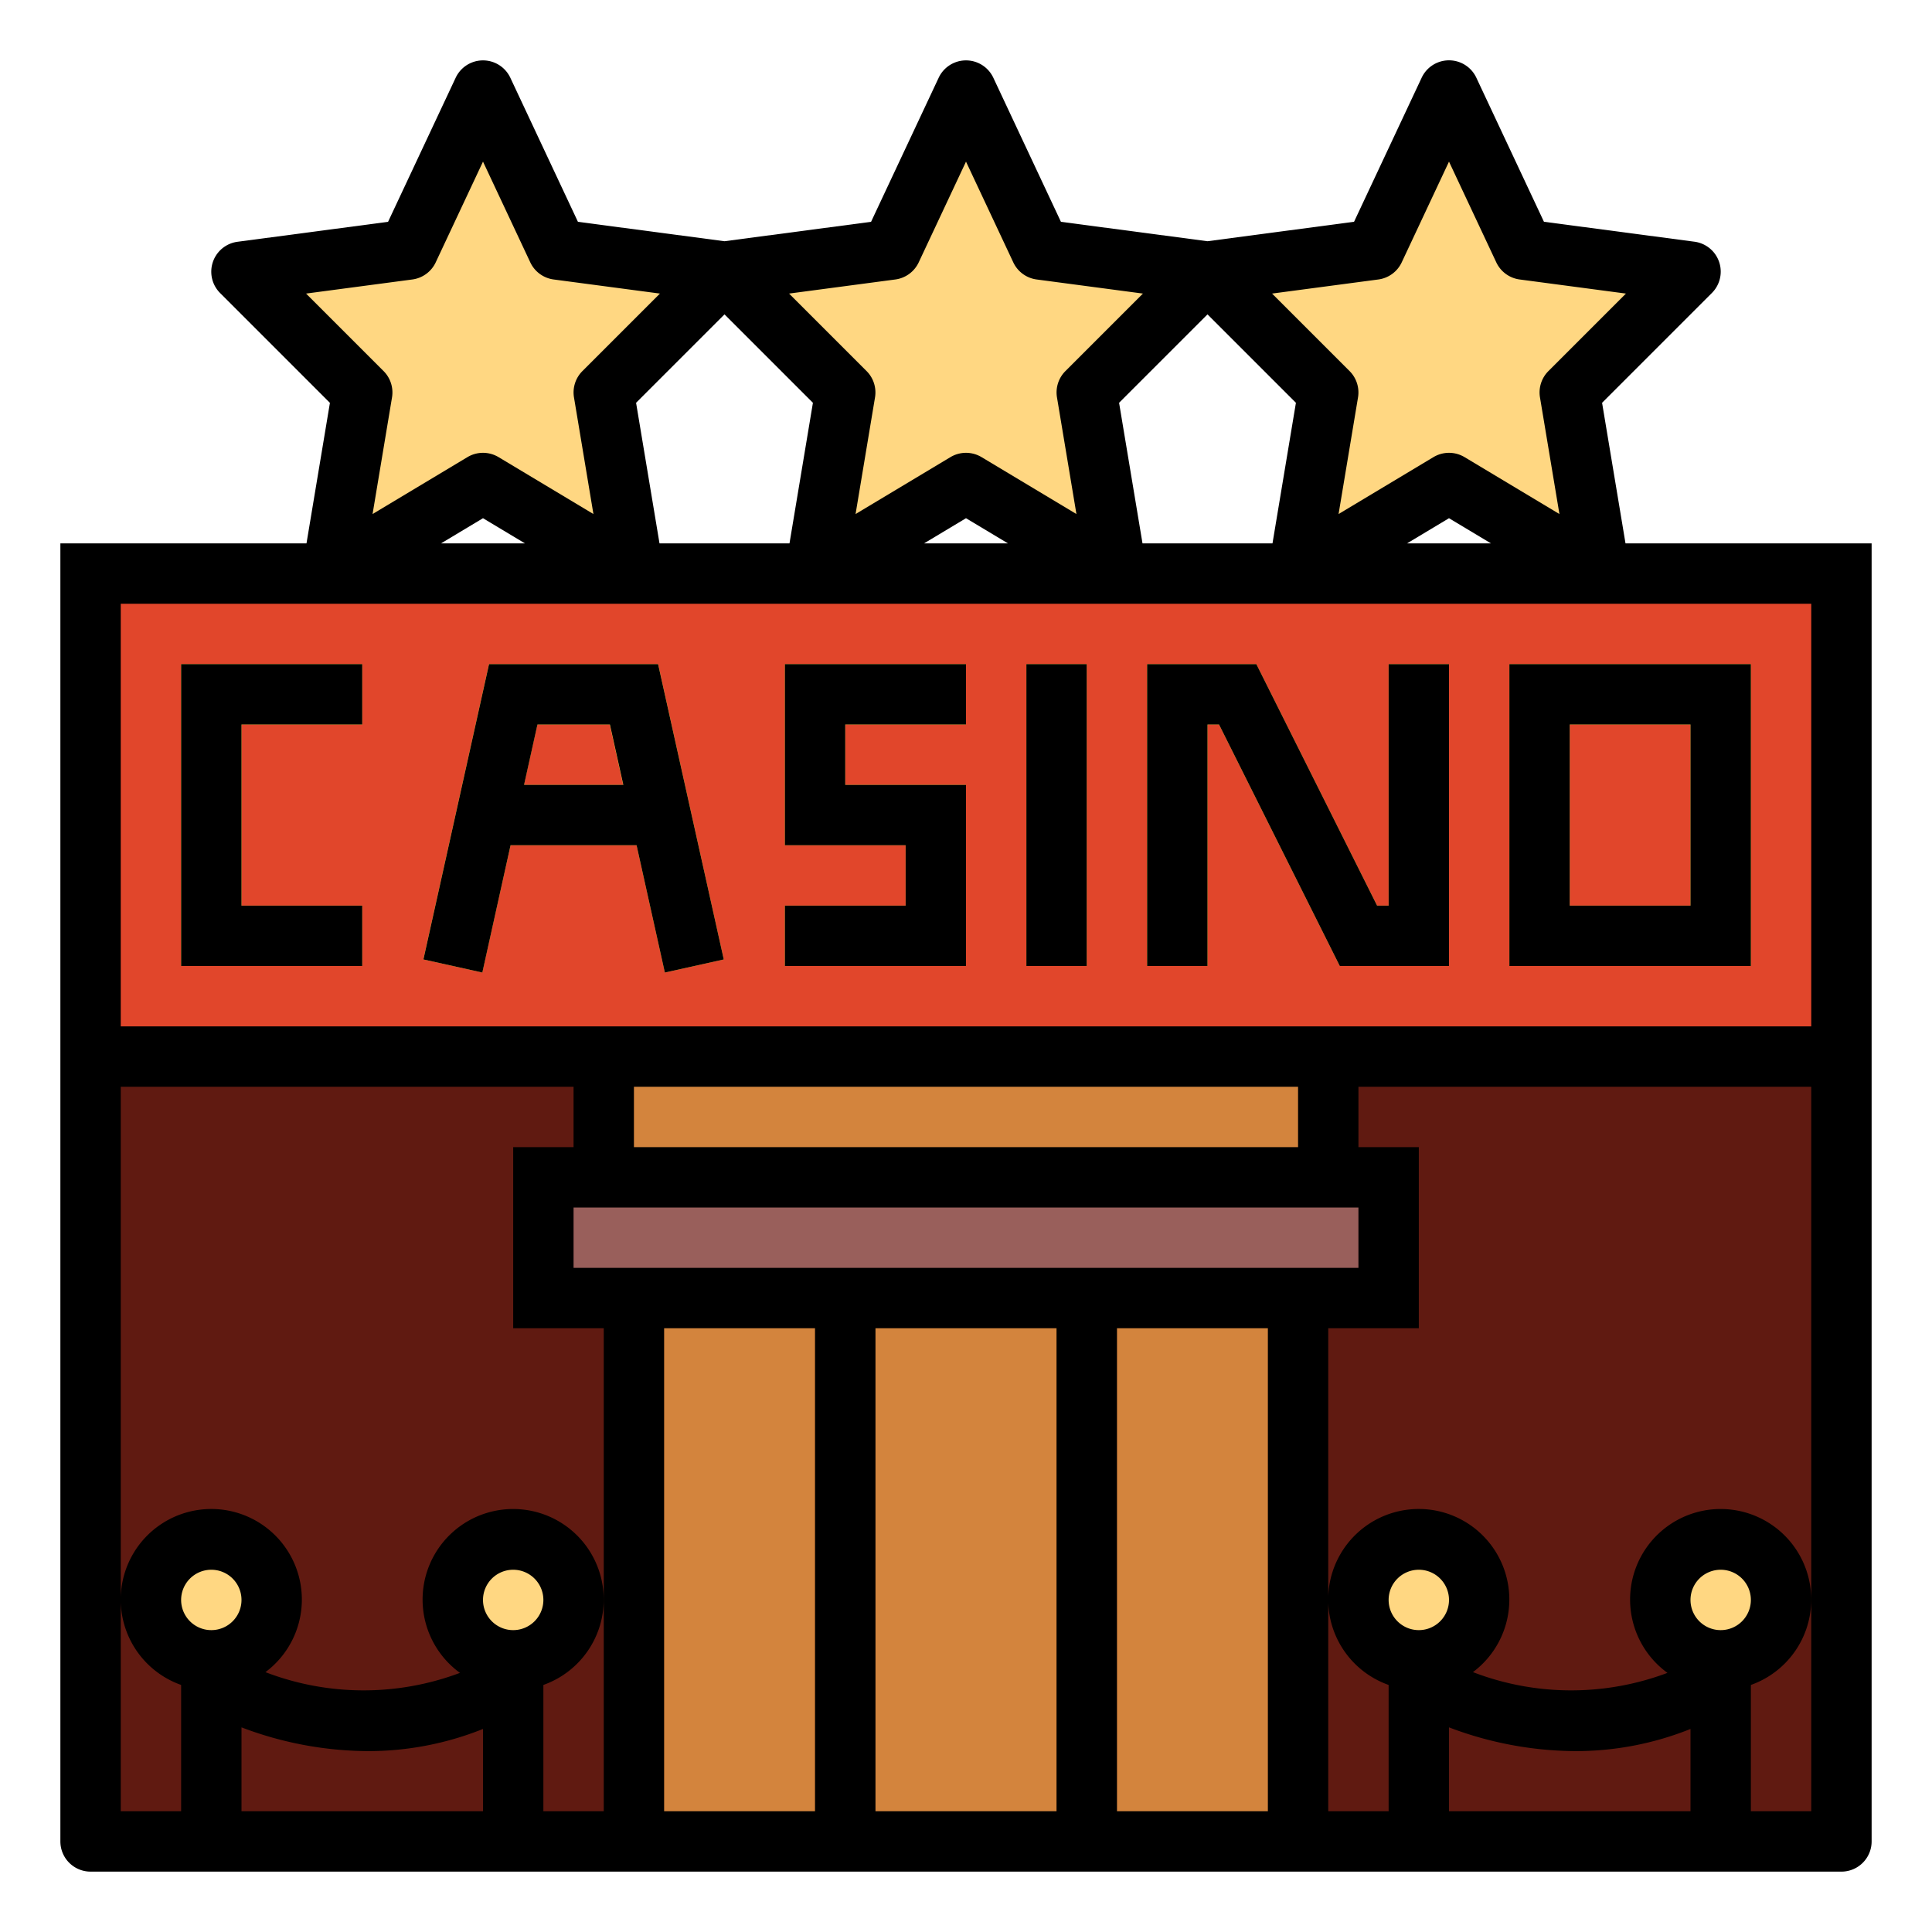 <svg height="512" viewBox="0 0 64 64" width="512" xmlns="http://www.w3.org/2000/svg"><g id="Filled_outline" data-name="Filled outline"><path d="m3 35h58v26h-58z" fill="#601a11"/><path d="m20 35h24v4h-24z" fill="#d3843d"/><path d="m18 39h28v4h-28z" fill="#995f5b"/><circle cx="7" cy="53" fill="#ffd782" r="2"/><circle cx="17" cy="53" fill="#ffd782" r="2"/><circle cx="47" cy="53" fill="#ffd782" r="2"/><circle cx="57" cy="53" fill="#ffd782" r="2"/><path d="m21 43h22v18h-22z" fill="#d3843d"/><path d="m27 43h2v18h-2z" fill="#995420"/><path d="m35 43h2v18h-2z" fill="#995420"/><path d="m3 19h58v16h-58z" fill="#e1462b"/><g fill="#fcf05a"><path d="m12 32h-6v-10h6v2h-4v6h4z"/><path d="m22.024 32.217-1.826-8.217h-2.396l-1.826 8.217-1.952-.434 2.174-9.783h5.604l2.174 9.783z"/><path d="m16 26h6v2h-6z"/><path d="m32 32h-6v-2h4v-2h-4v-6h6v2h-4v2h4z"/><path d="m34 22h2v10h-2z"/><path d="m48 32h-3.618l-4-8h-.382v8h-2v-10h3.618l4 8h.382v-8h2z"/><path d="m58 32h-8v-10h8zm-6-2h4v-6h-4z"/></g><path d="m32 3 2.472 5.267 5.528.733-4 4 1 6-5-3-5 3 1-6-4-4 5.528-.733z" fill="#ffd782"/><path d="m16 3 2.472 5.267 5.528.733-4 4 1 6-5-3-5 3 1-6-4-4 5.528-.733z" fill="#ffd782"/><path d="m48 3 2.472 5.267 5.528.733-4 4 1 6-5-3-5 3 1-6-4-4 5.528-.733z" fill="#ffd782"/><path d="m6 32h6v-2h-4v-6h4v-2h-6z"/><path d="m16.2 22-2.174 9.783 1.952.434.935-4.217h4.174l.937 4.217 1.952-.434-2.176-9.783zm1.16 4 .444-2h2.4l.444 2z"/><path d="m26 28h4v2h-4v2h6v-6h-4v-2h4v-2h-6z"/><path d="m34 22h2v10h-2z"/><path d="m46 30h-.382l-4-8h-3.618v10h2v-8h.382l4 8h3.618v-10h-2z"/><path d="m50 32h8v-10h-8zm2-8h4v6h-4z"/><path d="m53.071 13.343 3.636-3.636a1 1 0 0 0 -.576-1.7l-4.986-.661-2.24-4.773a1 1 0 0 0 -1.81 0l-2.24 4.773-4.855.645-4.855-.643-2.24-4.773a1 1 0 0 0 -1.81 0l-2.24 4.773-4.855.643-4.855-.643-2.24-4.773a1 1 0 0 0 -1.81 0l-2.24 4.773-4.986.661a1 1 0 0 0 -.576 1.7l3.636 3.636-.776 4.655h-8.153v43a1 1 0 0 0 1 1h58a1 1 0 0 0 1-1v-43h-8.153zm-31.224 4.657-.776-4.657 2.929-2.929 2.929 2.929-.776 4.657zm16 0-.776-4.657 2.929-2.929 2.929 2.929-.776 4.657zm7.812-8.742a1 1 0 0 0 .774-.566l1.567-3.338 1.567 3.338a1 1 0 0 0 .774.566l3.52.467-2.568 2.568a1 1 0 0 0 -.279.872l.644 3.863-3.143-1.885a1 1 0 0 0 -1.03 0l-3.143 1.885.644-3.863a1 1 0 0 0 -.279-.872l-2.568-2.568zm3.731 8.742h-2.78l1.39-.834zm-19.731-8.742a1 1 0 0 0 .774-.566l1.567-3.338 1.567 3.338a1 1 0 0 0 .774.566l3.52.467-2.568 2.568a1 1 0 0 0 -.279.872l.644 3.863-3.143-1.885a1 1 0 0 0 -1.03 0l-3.143 1.885.644-3.863a1 1 0 0 0 -.279-.872l-2.568-2.568zm3.731 8.742h-2.78l1.39-.834zm-23.251-8.275 3.52-.467a1 1 0 0 0 .774-.566l1.567-3.338 1.567 3.338a1 1 0 0 0 .774.566l3.52.467-2.568 2.568a1 1 0 0 0 -.279.872l.644 3.863-3.143-1.885a1 1 0 0 0 -1.03 0l-3.143 1.885.644-3.863a1 1 0 0 0 -.279-.872zm5.861 7.441 1.39.834h-2.78zm-9 36.834a1 1 0 1 1 1-1 1 1 0 0 1 -1 1zm1 6v-2.779a11.924 11.924 0 0 0 4.182.787 10.213 10.213 0 0 0 3.818-.734v2.726zm9-6a1 1 0 1 1 1-1 1 1 0 0 1 -1 1zm1 6v-4.184a3 3 0 1 0 -2.763-.4 9.069 9.069 0 0 1 -6.444-.024 3 3 0 1 0 -2.793.424v4.184h-2v-24h15v2h-2v6h3v16zm17-16v16h-6v-16zm-16-2v-2h26v2zm24-4h-22v-2h22zm-21 6h5v16h-5zm15 16v-16h5v16zm10-6a1 1 0 1 1 1-1 1 1 0 0 1 -1 1zm1 6v-2.779a11.924 11.924 0 0 0 4.182.787 10.213 10.213 0 0 0 3.818-.734v2.726zm9-6a1 1 0 1 1 1-1 1 1 0 0 1 -1 1zm3-1v7h-2v-4.184a3 3 0 1 0 -2.763-.4 9.062 9.062 0 0 1 -6.444-.025 3 3 0 1 0 -2.793.425v4.184h-2v-16h3v-6h-2v-2h15zm0-19h-56v-14h56z"/></g></svg>